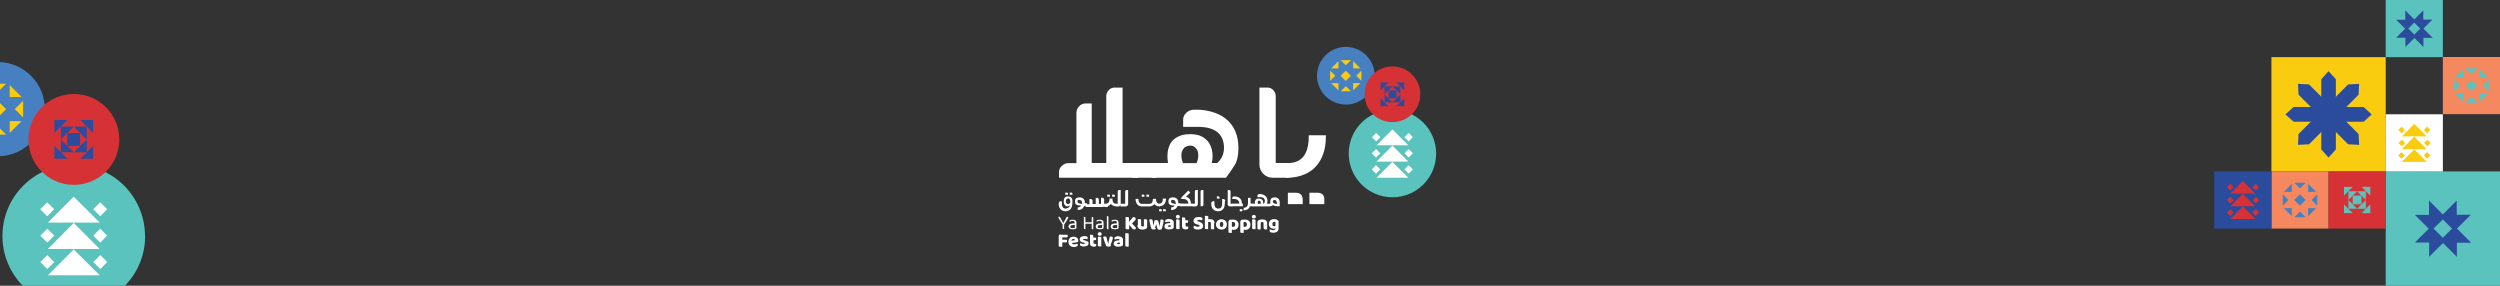 <svg viewBox="0 0 1750 200" version="1.1" xmlns="http://www.w3.org/2000/svg" id="Layer_2">
  
  <rect x="0" y="0" width="1750" height="200" fill="#333333" stroke="none"/>
  
  <defs>
    <style>
      .st0 {
        fill: #facc0f;
      }

      .st1 {
        fill: #5ac3bd;
      }

      .st2 {
        fill: #f5885f;
      }

      .st3 {
        fill: #d63235;
      }

      .st4 {
        fill: #2b4b9c;
      }

      .st5 {
        fill: #fff;
      }

      .st6 {
        fill: #4680c1;
      }
    </style>
  </defs>
  <g>
    <g>
      <path d="M893.8,143c-.4-.2-.8-.4-1.2-.5h0-.5c0-.1-.1-.2-.1-.2h0c-.4-.1-.6-.3-.8-.4-.1-.3-.2-.5-.2-.8s0-.6.3-.8c.2-.2.5-.3.8-.3.5,0,1,.2,1.3.6.3.4.4.8.4,1.5v1ZM894.3,138.7c-.4-.2-.8-.4-1.3-.5-.5,0-.9,0-1.2,0-.7,0-1.3.2-1.8.7-.5.4-.8,1.2-.8,2.2s0,.9.2,1.3c-.4.2-.8.2-1.1.3v1.8c1,0,2-.3,2.8-.8l.7.2,1,.4h.4c0,.1,2.6.1,2.6.1v-2.5c0-.9-.1-1.6-.4-2.1s-.6-.9-1-1.1h0ZM880.6,142.6c-.1-.2-.2-.5-.2-.8,0-.5,0-.9.4-1.1.1,0,.2-.1.4-.2.2,0,.4,0,.6,0,.2,0,.4.2.5.4.1.2.2.5.2.9,0,.3,0,.6-.2.9h-1.7ZM884.2,142.6c0-.4,0-.7,0-.9,0-.6-.1-1.1-.4-1.5-.3-.5-.7-.8-1.3-1h0c-.4-.1-.8-.2-1.2-.2s-.4,0-.6,0h0c-.7,0-1.2.3-1.6.7-.2.2-.4.6-.5.9-.1.4-.2.7-.2,1.1s0,.6,0,.9h-2.1v1.9h12.4v-1.9h-1.8c.2-.6.3-1.2.3-1.9h0c0-1.6-.5-2.7-1.4-3.5-.9-.8-2.2-1.3-3.6-1.4-.2,0-.4,0-.6,0h0c-.4,0-.7.1-1,.4-.3.2-.4.5-.4.9v.9h2c2.1,0,3.1.9,3.2,2.7,0,.8-.3,1.4-.9,1.9h-.7ZM875.5,138.5h-1.9c0,1.1,0,2.2,0,3.4,0,1.3-.3,2.2-.9,2.8-.6.5-1.3.8-2.1.7,0,.6,0,1.2-.1,1.8h.2c1,0,1.8-.2,2.5-.6.8-.5,1.4-1.2,1.8-2.2h2.3v-1.9h-1.9c0-.1,0-.2,0-.3v-3.8ZM862.4,144.4h7.6v-1.9h-.7v-.2c0-1.5-.5-2.7-1.4-3.5-.9-.9-2.2-1.3-3.8-1.3h-.4c-.3,0-.6.1-.8.3-.2.2-.3.5-.3.8v.7c.4,0,.8,0,1.2,0,1.3,0,2.2.3,2.8.9.6.6.9,1.3.9,2.1h0c0,.1,0,.2,0,.2h-5v1.9ZM869.7,147.3c0-.3,0-.5-.2-.7-.1-.1-.4-.2-.7-.2h-1v1.5h1.9v-.5ZM859.3,142.8c0,.5.2.9.5,1.2.3.3.7.5,1.2.5h2v-1.9h-1.6v-8.5c0-.3-.1-.5-.3-.8-.2-.2-.4-.3-.7-.3h-1v9.7ZM857.7,140.7h0c0-.4-.1-.8-.4-1-.3-.3-.6-.4-.9-.4h-.9v3.4c0,2.2-.9,3.3-2.7,3.3-1.7,0-2.6-1.1-2.7-3.1v-2h-.9c-.4,0-.7.1-.9.4s-.4.6-.4.9h0c0,0,0,.7,0,.7,0,1.5.5,2.7,1.3,3.6.8.9,2,1.3,3.4,1.4h0s0,0,0,0h0s0,0,0,0c1.2,0,2.1-.3,2.9-.9.8-.6,1.3-1.4,1.6-2.4l.3-2.2v-1.7ZM852.9,147.9h0s0,0,0,0h0s0,0,0,0h0s0,0,0,0ZM853.7,138.4c0-.3,0-.5-.2-.7-.1-.1-.4-.2-.7-.2h-1v1.5h1.9v-.5ZM841.4,133c-.3,0-.5.1-.7.3-.2.2-.3.5-.3.8v10.3h1c.3,0,.5-.1.7-.3.2-.2.3-.5.3-.8v-10.3h-1ZM838.4,133h-1c-.3,0-.5.1-.7.3h0c-.2.2-.3.5-.3.8v8.5h-1.6v1.9h2c.5,0,.9-.2,1.2-.5.3-.3.5-.7.5-1.2v-9.7ZM827.1,138c-.1.2-.2.4-.2.6v.7c.4,0,.8,0,1.2,0,1.3,0,2.2.3,2.8.9.6.6.9,1.3.9,2.1v.2h-6.1v1.9h9.7v-1.9h-1.8v-.2c0-1.1-.3-2.1-.8-2.9-.6-.8-1.4-1.4-2.6-1.7l3-2.9c-.5-.5-.9-.9-1.4-1.4l-4.4,4.4c-.1,0-.2.2-.3.3h0ZM823.1,143c-.4-.2-.9-.4-1.4-.5h0s-.6-.1-.6-.1h-.2c-.4-.2-.7-.3-.9-.5-.2-.3-.3-.6-.3-.8,0-.4.1-.7.3-.9.2-.2.5-.3.9-.3.6,0,1.1.2,1.5.6.4.4.6.9.6,1.6v1.1ZM824.8,142.3c0,0,0-.2,0-.3,0-.8,0-1.5-.5-2.2h0c-.3-.5-.7-.9-1-1.1-.4-.2-.9-.4-1.4-.5h0c-.5,0-.9,0-1.3,0-.7,0-1.4.2-1.9.6-.5.4-.8,1.2-.8,2.2s.2,1.6.7,2c.5.4,1.1.7,1.9.8.1,0,.2,0,.4,0,0,0,.2,0,.5,0,.2,0,.6.1.8.2-.6.8-1.4,1.2-2.4,1.2,0,.6,0,1.2,0,1.8h.2c1,0,1.8-.2,2.5-.6.8-.5,1.4-1.2,1.8-2.2h2.1v-1.9h-1.6v-.2ZM813.3,147.3c0-.3,0-.5-.2-.7-.1-.1-.4-.2-.7-.2h-1v1.5h1.9v-.5ZM816.1,147.3c0-.3,0-.5-.2-.7-.1-.1-.4-.2-.7-.2h-1v1.5h1.9v-.5ZM811.2,144.4h.5c1.4-.1,2.6-.6,3.3-1.5.8-.9,1.2-2.2,1.2-3.7v-.2h-2.2v.2c0,2.1-.8,3.2-2.4,3.3h-.6v1.9ZM801.1,137.1c0-.3,0-.5-.2-.7-.2-.1-.4-.2-.7-.2h-1v1.5h1.9v-.5ZM804.4,137.1c0-.3,0-.5-.2-.7-.1-.1-.4-.2-.7-.2h-1v1.5h1.9v-.5ZM794.9,139.1v.2c0,1.6.4,2.8,1.2,3.8.8.9,2,1.4,3.4,1.4h5.2c1.3-.1,2.6-.7,3.5-1.6.9,1.1,2.1,1.6,3.6,1.6v-1.8c-1.6,0-2.4-1-2.6-2.9h0c0-.3,0-.4,0-.4v-.2h-2.2v.2c0,2.1-.8,3.2-2.4,3.3h-5.3c-1.6-.1-2.4-1.2-2.4-3.3v-.2h-2.2ZM811.8,142.6h.2s-.2-.2-.2-.2v.2ZM811.8,144.4v.2l.2-.2h-.2ZM789.6,133h-1c-.3,0-.5.1-.7.3h0c-.2.2-.3.5-.3.8v8.5h-1.6v1.9h2c.5,0,.9-.2,1.2-.5.3-.3.5-.7.5-1.2v-9.7ZM784.4,133h-1c-.3,0-.5.1-.7.3-.2.2-.3.5-.3.8v8.5h-1.6v1.9h2c.7,0,1.2-.3,1.5-1v1h2.2v-1.9h-2v-9.6ZM777,137.1c0-.3,0-.5-.2-.7-.2-.1-.4-.2-.7-.2h-1v1.5h1.9v-.5ZM780.4,137.1c0-.3,0-.5-.2-.7-.1-.1-.4-.2-.7-.2h-1v1.5h1.9v-.5ZM776.7,139.2c0,2.2-.9,3.3-2.6,3.4v1.8c1.5,0,2.7-.6,3.6-1.6.9,1.1,2.1,1.6,3.6,1.6v-1.8c-1.7,0-2.6-1.2-2.6-3.4v-.2h-2.2v.2ZM775.4,142.6h-2.5v-2.9s0,0,0,0c0-.4-.1-.7-.4-.9s-.6-.4-.9-.4h-.9v4.3h-1.5v-2.9s0,0,0,0c0-.3-.1-.7-.4-.9-.3-.3-.6-.4-.9-.4h-.9v4.3h-2.2v-2.2s0,0,0,0c0-.4-.1-.7-.4-.9-.3-.3-.6-.4-.9-.4h-.9v3.7h-2.7v1.9h12c.3,0,.6-.1.9-.4.3.3.6.4.8.4h1.9v-1.9ZM757.6,143c-.4-.2-.9-.4-1.4-.5h0s-.6-.1-.6-.1h-.2c-.4-.2-.7-.3-.9-.5-.2-.3-.3-.6-.3-.8,0-.4.1-.7.3-.9.2-.2.5-.3.9-.3.6,0,1.1.2,1.5.6.4.4.6.9.6,1.6v1.1ZM759.4,142.3c0,0,0-.2,0-.3,0-.8,0-1.5-.5-2.2h0c-.3-.5-.7-.9-1-1.1-.4-.2-.9-.4-1.4-.5h0c-.5,0-.9,0-1.3,0-.7,0-1.4.2-1.9.6-.5.4-.8,1.2-.8,2.2s.2,1.6.7,2c.5.4,1.1.7,1.9.8.1,0,.2,0,.4,0,0,0,.2,0,.5,0,.2,0,.6.1.8.2-.6.8-1.4,1.2-2.4,1.2,0,.6,0,1.2,0,1.8h.2c1,0,1.8-.2,2.5-.6.8-.5,1.4-1.2,1.8-2.2h2.1v-1.9h-1.6v-.2ZM749.2,141c0,.5,0,1-.4,1.3-.3.3-.6.5-1,.6-.4,0-.8,0-1.1-.4-.3-.3-.5-.8-.6-1.5,0-.6.1-1.1.4-1.5h0c.3-.4.6-.6,1.2-.6s.9.2,1.1.6c.2.3.3.8.4,1.5ZM747.6,135.7c0-.3,0-.5-.2-.7-.2-.1-.4-.2-.7-.2h-1v1.5h1.9v-.5ZM750.7,135.7c0-.3,0-.5-.2-.7-.1-.1-.4-.2-.7-.2h-1v1.5h1.9v-.5ZM749.9,138.1c-.7-.4-1.4-.6-2.3-.6s-.9,0-1.3.2c-.4.1-.7.4-1,.7h0c-.5.6-.7,1.5-.7,2.6s.4,2.4,1.3,3c.4.3.8.5,1.2.5s1-.3,1.8-.8c-.1.9-.6,1.5-1.2,1.8h0c-.6.3-1.2.5-1.7.5-1.7,0-2.6-1.1-2.7-3.1v-2h-.9c-.4,0-.7.1-.9.4s-.4.6-.4.9h0c0,0,0,.7,0,.7h0c0,1.5.5,2.7,1.3,3.6h0c.8.9,2,1.3,3.4,1.4h0s0,0,0,0h0s0,0,0,0h0s0,0,0,0c1.2,0,2.1-.3,2.9-.9s1.3-1.4,1.6-2.4h0s.4-2.2.4-2.2v-1.8c0-1.2-.3-2-1-2.4h0Z" class="st5"></path>
      <path d="M779.3,153.9c-.3,0-.6.2-.9.3-.1,0-.2.2-.3.2,0,0,0,.2,0,.3s0,.2,0,.3.1.2.2.2c.3-.1.6-.3.9-.4.3-.1.7-.2,1.1-.2s.9.1,1.1.3c.3.2.4.6.4,1v.4l-2,.2c-.7,0-1.3.3-1.7.6-.4.3-.6.8-.6,1.4s.2,1.2.7,1.5,1.2.5,2.1.5.9,0,1.3-.1c.4,0,.7-.2.9-.3.2,0,.3-.2.4-.3,0-.1.1-.3.1-.5v-3.3c0-.8-.2-1.4-.7-1.7-.5-.4-1.1-.5-1.9-.5s-.7,0-1.1.1ZM779.2,159.5c-.3-.2-.4-.5-.4-.8s.1-.6.4-.8c.2-.2.6-.3,1.1-.3l1.7-.2v2c-.1,0-.3.2-.6.2-.3,0-.6.1-1,.1s-1,0-1.2-.3ZM775.9,160.5v-8.7c0-.3-.2-.5-.6-.5s-.2,0-.3,0c0,0-.2,0-.2,0v8.7c0,.3.2.5.6.5s.2,0,.3,0c0,0,.2,0,.2,0ZM768.8,153.9c-.3,0-.6.2-.9.3-.1,0-.2.2-.3.2,0,0,0,.2,0,.3s0,.2,0,.3c0,0,.1.2.2.2.3-.1.6-.3.9-.4.3-.1.7-.2,1.1-.2s.9.1,1.1.3c.3.2.4.6.4,1v.4l-2,.2c-.7,0-1.3.3-1.7.6-.4.3-.6.8-.6,1.4s.2,1.2.7,1.5c.5.3,1.2.5,2.1.5s.9,0,1.3-.1c.4,0,.7-.2.9-.3.2,0,.3-.2.4-.3,0-.1.1-.3.1-.5v-3.3c0-.8-.2-1.4-.7-1.7-.5-.4-1.1-.5-1.9-.5s-.7,0-1.1.1ZM768.7,159.5c-.3-.2-.4-.5-.4-.8s.1-.6.4-.8c.2-.2.6-.3,1.1-.3l1.7-.2v2c-.1,0-.3.2-.6.2-.3,0-.6.1-1,.1s-1,0-1.2-.3ZM765.3,160.5v-8.1c0-.3-.2-.5-.6-.5s-.2,0-.3,0c0,0-.2,0-.2,0v3.7h-4.4v-3.3c0-.3-.2-.5-.6-.5s-.2,0-.3,0c0,0-.2,0-.2,0v8.1c0,.3.2.5.6.5s.2,0,.3,0c0,0,.2,0,.2,0v-3.8h4.4v3.4c0,.3.2.5.6.5s.2,0,.3,0c0,0,.2,0,.2,0ZM749.8,153.9c-.3,0-.6.2-.9.3-.1,0-.2.2-.3.2,0,0,0,.2,0,.3s0,.2,0,.3.1.2.2.2c.3-.1.6-.3.9-.4.3-.1.7-.2,1.1-.2s.9.1,1.1.3c.3.2.4.6.4,1v.4l-2,.2c-.7,0-1.3.3-1.7.6-.4.3-.6.8-.6,1.4s.2,1.2.7,1.5,1.2.5,2.1.5.9,0,1.3-.1c.4,0,.7-.2.9-.3.2,0,.3-.2.4-.3,0-.1.1-.3.1-.5v-3.3c0-.8-.2-1.4-.7-1.7-.5-.4-1.1-.5-1.9-.5s-.7,0-1.1.1ZM749.6,159.5c-.3-.2-.4-.5-.4-.8s.1-.6.4-.8c.2-.2.6-.3,1.1-.3l1.7-.2v2c-.1,0-.3.2-.6.2-.3,0-.6.1-1,.1s-1,0-1.2-.3ZM747.1,151.8c0,0-.2,0-.2,0,0,0-.1,0-.2,0-.4.7-.8,1.4-1.1,2.1-.4.7-.8,1.5-1.3,2.3h0c-.1-.2-.3-.5-.5-.9-.2-.3-.4-.7-.6-1.1-.2-.4-.4-.7-.6-1.1-.2-.4-.4-.7-.5-.9-.1-.2-.2-.3-.3-.4,0,0-.2-.1-.4-.1s-.3,0-.4.1c-.1,0-.2.2-.2.3.2.4.4.8.6,1.2.2.4.5.9.8,1.3.3.4.5.9.8,1.3.3.4.5.8.8,1.2v2.7c0,.3.2.5.6.5s.2,0,.3,0c0,0,.2,0,.2,0v-3.1c.4-.6.8-1.2,1.2-1.8.4-.6.7-1.1.9-1.5.3-.4.5-.8.6-1.1.1-.3.2-.5.2-.6,0-.3-.2-.5-.5-.5Z" class="st5"></path>
      <path d="M892.8,158.1c-.2.2-.5.3-.9.3s-.7-.1-.9-.4c-.2-.2-.3-.6-.3-1.2s.1-.8.3-1.1c.2-.3.6-.4,1-.4s.3,0,.5,0c.1,0,.2,0,.3.1v2.6ZM890.5,153.6c-.4.1-.8.3-1.2.6-.3.3-.6.6-.8,1.1-.2.4-.3.9-.3,1.5s0,1.1.3,1.5.4.8.7,1c.3.3.6.5,1,.6.4.1.8.2,1.2.2s1,0,1.4-.3v.2c0,.4-.2.6-.5.8-.3.2-.7.3-1.2.3s-.7,0-1.1-.2c-.3-.1-.7-.2-.9-.4-.1,0-.2.2-.3.4,0,.2-.1.4-.1.6,0,.5.2.9.7,1.1.5.2,1.2.3,2,.3s1,0,1.4-.2c.4-.1.8-.3,1.1-.5s.6-.5.8-.9c.2-.4.3-.8.3-1.3v-4.9c0-.3,0-.5-.2-.6-.1-.2-.3-.3-.4-.4-.3-.2-.7-.4-1.1-.5-.4-.1-.9-.2-1.5-.2s-1,0-1.5.2ZM884.7,159.5c0,.2,0,.4,0,.6,0,.1.1.3.3.3.1,0,.3.1.4.2s.3,0,.6,0,.4,0,.6,0,.3,0,.4,0v-4.4c0-.8-.3-1.5-.9-1.9-.6-.5-1.4-.7-2.5-.7s-1.1,0-1.6.2c-.5.1-.9.3-1.2.5-.2.1-.3.3-.4.4-.1.2-.2.4-.2.6v4.2c0,.2,0,.4,0,.6,0,.1.1.3.3.3s.3.1.4.2.4,0,.6,0,.4,0,.6,0c.2,0,.3,0,.4,0v-4.9c.1,0,.3-.2.5-.2.2,0,.4,0,.6,0,.3,0,.5,0,.7.2.2.1.2.4.2.6v3.3ZM878.9,154.7c0-.2,0-.4,0-.6,0-.1-.1-.3-.3-.3-.1,0-.3-.1-.4-.2s-.4,0-.6,0-.4,0-.6,0c-.2,0-.4,0-.5,0v5.7c0,.2,0,.4,0,.6,0,.1.1.3.3.3.1,0,.3.1.4.2s.4,0,.6,0,.4,0,.6,0c.2,0,.4,0,.5,0v-5.7ZM876.7,152.6c.2.2.6.4,1,.4s.7-.1,1-.4c.2-.2.4-.5.4-.9s-.1-.7-.4-.9c-.2-.2-.6-.4-1-.4s-.7.1-1,.4c-.2.2-.4.5-.4.9s.1.7.4.9ZM870.9,158.7c-.1,0-.3,0-.4-.1v-3.1c.1,0,.2-.1.4-.1.1,0,.3,0,.5,0,.5,0,.8.1,1,.4.2.3.4.7.4,1.3,0,1.2-.5,1.7-1.5,1.7s-.3,0-.4,0ZM869.9,153.6c-.4.1-.8.3-1.1.5-.2.1-.3.3-.4.4-.1.2-.2.4-.2.6v6.8c0,.2,0,.4,0,.6,0,.1.1.3.3.3.1,0,.3.1.4.2.2,0,.3,0,.6,0s.4,0,.6,0c.2,0,.4,0,.5,0v-2.3c.3.1.7.2,1.1.2s1,0,1.5-.2c.4-.2.8-.4,1.1-.7.3-.3.5-.7.7-1.1.2-.5.3-1,.3-1.6s0-1.2-.3-1.6c-.2-.5-.5-.8-.8-1.1-.3-.3-.8-.5-1.2-.7-.5-.1-1-.2-1.6-.2s-1,0-1.5.2ZM862.7,158.7c-.1,0-.3,0-.4-.1v-3.1c.1,0,.2-.1.4-.1.1,0,.3,0,.5,0,.5,0,.8.1,1,.4.2.3.4.7.4,1.3,0,1.2-.5,1.7-1.5,1.7s-.3,0-.4,0ZM861.6,153.6c-.4.1-.8.3-1.1.5-.2.1-.3.3-.4.4-.1.2-.2.4-.2.6v6.8c0,.2,0,.4,0,.6,0,.1.1.3.3.3.1,0,.3.1.4.2.2,0,.3,0,.6,0s.4,0,.6,0c.2,0,.4,0,.5,0v-2.3c.3.1.7.2,1.1.2s1,0,1.5-.2c.4-.2.8-.4,1.1-.7.3-.3.5-.7.7-1.1.2-.5.3-1,.3-1.6s0-1.2-.3-1.6c-.2-.5-.5-.8-.8-1.1-.3-.3-.8-.5-1.2-.7-.5-.1-1-.2-1.6-.2s-1,0-1.5.2ZM854.2,155.8c.2-.3.5-.5.9-.5s.7.2.9.5c.2.3.3.7.3,1.3s-.1,1-.3,1.3c-.2.3-.5.5-.9.5s-.7-.2-.9-.5c-.2-.3-.3-.7-.3-1.3s.1-1,.3-1.3ZM858.5,155.6c-.2-.5-.4-.8-.8-1.1-.3-.3-.7-.6-1.2-.7-.5-.2-1-.3-1.5-.3s-1.1,0-1.5.3c-.5.2-.8.4-1.2.7-.3.3-.6.7-.8,1.1-.2.5-.3,1-.3,1.5s0,1.1.3,1.5c.2.5.4.8.8,1.1.3.3.7.6,1.2.7.5.2,1,.3,1.5.3s1.1,0,1.5-.2c.5-.2.8-.4,1.2-.7s.6-.7.8-1.1c.2-.5.3-1,.3-1.6s0-1-.3-1.5ZM850.2,156.2c0-.9-.3-1.6-.8-2.1-.5-.5-1.2-.7-2.2-.7s-.6,0-.8,0c-.2,0-.4.1-.6.2v-1.4c0-.2,0-.4,0-.6,0-.1-.1-.3-.3-.3-.1,0-.3-.1-.4-.2s-.4,0-.6,0-.4,0-.6,0c-.2,0-.4,0-.5,0v8.2c0,.2,0,.4,0,.6,0,.1.1.3.3.3s.3.1.4.2c.2,0,.3,0,.6,0s.4,0,.6,0c.2,0,.3,0,.4,0v-4.9c.1,0,.2-.1.4-.2.2,0,.3,0,.5,0,.3,0,.5,0,.7.2.2.2.3.4.3.8v3.1c0,.2,0,.4,0,.6,0,.1.1.3.3.3.1,0,.3.1.4.2s.4,0,.6,0,.4,0,.6,0,.4,0,.4,0v-4.3ZM838.9,157.3c.3,0,.5.2.6.3.1,0,.2.2.2.4s0,.4-.3.5c-.2.1-.5.2-1,.2s-.9,0-1.2-.2c-.4-.2-.7-.3-1-.5-.2.1-.4.3-.5.4-.2.2-.2.4-.2.7s0,.5.2.7c.2.2.4.4.6.5.3.1.6.2,1,.3s.8.1,1.2.1c1.2,0,2.1-.2,2.8-.7.6-.5.9-1.1.9-1.9s-.2-1.3-.7-1.8c-.5-.4-1.2-.8-2-1.1l-.7-.2c-.2,0-.4-.2-.5-.2-.1,0-.2-.2-.2-.3s0-.3.3-.4c.2-.1.5-.2.9-.2s.8,0,1.1.1c.3,0,.6.2.8.3.2-.1.3-.3.4-.4.1-.2.2-.4.2-.6s0-.5-.2-.6c-.1-.2-.3-.3-.6-.5-.2-.1-.5-.2-.9-.3-.3,0-.7,0-1.1,0-1.1,0-2,.2-2.6.7s-.9,1.1-.9,1.9,0,.8.2,1.1c.1.3.3.5.6.7.2.2.5.4.9.5.3.1.7.3,1.1.4l.6.2ZM829.6,156h1.3c.2,0,.4,0,.6-.2.1-.1.2-.4.2-.7s0-.4,0-.5c0-.2-.1-.3-.2-.4h-1.8v-.9c0-.5-.1-.8-.3-.9-.2-.1-.6-.2-1-.2s-.4,0-.6,0c-.2,0-.3,0-.4,0v6c0,.8.2,1.5.7,1.8.4.4,1.1.6,1.9.6s1.1-.1,1.4-.3c.3-.2.4-.5.4-.9s0-.3,0-.5c0-.1-.1-.2-.2-.3-.1,0-.2,0-.4,0-.2,0-.3,0-.4,0-.3,0-.5,0-.7-.2-.2-.1-.2-.3-.2-.5v-2.1ZM825.7,154.7c0-.2,0-.4,0-.6,0-.1-.1-.3-.3-.3s-.3-.1-.4-.2c-.2,0-.4,0-.6,0s-.4,0-.6,0c-.2,0-.4,0-.5,0v5.7c0,.2,0,.4,0,.6,0,.1.1.3.3.3.1,0,.3.1.4.2.2,0,.3,0,.6,0s.4,0,.6,0c.2,0,.4,0,.5,0v-5.7ZM823.5,152.6c.2.2.6.4,1,.4s.7-.1,1-.4c.2-.2.4-.5.4-.9s-.1-.7-.4-.9c-.2-.2-.6-.4-1-.4s-.7.1-1,.4c-.2.2-.4.5-.4.9s.1.7.4.9ZM817.3,153.5c-.4,0-.7.1-1,.2-.2.1-.4.2-.5.4-.1.1-.2.3-.2.6s0,.4.1.5c0,.2.2.3.3.4.3-.1.6-.2.9-.3.3,0,.7-.1,1-.1s.8,0,1,.2c.2.1.4.3.4.6h0c0,0-1.8.3-1.8.3-.8,0-1.4.3-1.8.6-.4.3-.6.8-.6,1.5s0,.7.2,1c.2.3.4.5.7.7.3.2.6.3,1,.4s.8.1,1.3.1c1.1,0,2-.2,2.6-.5.2-.1.4-.2.5-.4s.2-.4.2-.6v-3.2c0-.4,0-.8-.2-1.1-.2-.3-.4-.6-.7-.8s-.7-.4-1.1-.5c-.4-.1-.9-.2-1.4-.2s-.7,0-1,0ZM817.8,158.8c-.1-.1-.2-.3-.2-.5s0-.3.3-.4c.2,0,.4-.2.6-.2h1c0,0,0,1,0,1,0,0-.2.1-.4.1-.2,0-.4,0-.5,0-.3,0-.6,0-.7-.2ZM808.5,159.6c0-.3.2-.6.3-.9,0-.3.2-.7.3-1,0-.4.2-.7.2-1,0,.3.1.6.2,1,0,.3.2.7.3,1s.2.6.3.9c0,.3.2.5.2.6.1.4.6.6,1.4.6s.6,0,.9-.1.5-.2.6-.3c0-.2.1-.4.2-.7s.2-.7.3-1c0-.4.2-.8.3-1.2,0-.4.2-.8.3-1.2,0-.4.1-.7.2-1,0-.3,0-.5,0-.7,0-.3-.1-.6-.3-.7-.2-.1-.5-.2-.8-.2s-.4,0-.6,0c-.2,0-.4.1-.5.2,0,.8-.2,1.6-.3,2.4,0,.8-.2,1.5-.3,2.3h0c0-.2,0-.4-.1-.6,0-.3-.1-.6-.2-.9,0-.3-.2-.7-.3-1.1-.1-.4-.2-.8-.3-1.2,0-.2-.2-.4-.5-.5-.2-.1-.5-.2-.8-.2s-.5,0-.7,0-.4.1-.6.2c-.1.4-.2.8-.3,1.3-.1.4-.2.8-.3,1.2s-.2.7-.2,1c0,.3-.1.5-.1.7h0c0,0,0-.2,0-.4s0-.4,0-.7c0-.3,0-.7-.2-1.1,0-.5-.1-1.1-.2-1.8,0-.4-.2-.6-.4-.8-.2-.1-.5-.2-.8-.2s-.5,0-.7.1-.4.2-.5.3c0,.5.2,1,.3,1.6.1.6.2,1.2.4,1.8.1.6.3,1.1.4,1.6.1.5.3.8.4,1.1,0,.2.3.4.6.5.3.1.6.2,1,.2s.6,0,.8-.1.4-.2.5-.3c0-.2.1-.4.2-.7ZM796.2,157.8c0,.5,0,1,.3,1.3.2.4.4.7.7.9.3.2.7.4,1.1.5s.9.2,1.4.2,1,0,1.5-.2c.5-.1.8-.3,1.2-.5.4-.2.6-.6.6-1.1v-4.3c0-.2,0-.4,0-.6,0-.1-.1-.3-.3-.3-.1,0-.3-.1-.4-.2s-.4,0-.6,0-.4,0-.6,0-.4,0-.4,0v4.9c0,0-.2,0-.3.1-.1,0-.3,0-.5,0-.4,0-.6,0-.8-.2-.2-.2-.3-.4-.3-.8v-3c0-.2,0-.4,0-.6,0-.1-.1-.3-.3-.3s-.3-.1-.4-.2-.3,0-.6,0-.4,0-.6,0-.3,0-.4,0v4ZM792.3,159.6c.2.3.5.5.7.7.2.2.6.3.9.3s.3,0,.5,0c.2,0,.3-.1.4-.3.1-.1.2-.2.3-.4,0-.2.1-.3.1-.5-.2-.2-.4-.4-.6-.6-.2-.2-.5-.5-.7-.8-.2-.3-.5-.5-.8-.8-.3-.3-.5-.6-.7-.8l1.8-1.8c.3-.3.5-.5.6-.7.1-.2.2-.4.2-.7s-.1-.6-.4-.9c-.3-.2-.7-.4-1.4-.4l-2.9,3.4v-2.2c0-.2,0-.4,0-.6,0-.2-.1-.3-.3-.4-.1,0-.3-.1-.4-.2-.2,0-.4,0-.6,0s-.4,0-.6,0c-.2,0-.4,0-.5,0v7.4c0,.2,0,.4,0,.6,0,.2.1.3.3.4.1,0,.3.1.4.2.2,0,.4,0,.6,0s.4,0,.7,0,.4,0,.5,0v-3.1l2,2.3Z" class="st5"></path>
      <path d="M790.1,164.4c0-.2,0-.4,0-.6,0-.1-.1-.3-.3-.3-.1,0-.3-.1-.4-.2-.2,0-.4,0-.6,0s-.4,0-.6,0c-.2,0-.4,0-.5,0v8.2c0,.2,0,.4,0,.6,0,.1.1.3.3.3.1,0,.3.1.4.2.2,0,.3,0,.6,0s.4,0,.6,0c.2,0,.4,0,.5,0v-8.2ZM781.8,165.6c-.4,0-.7.1-1,.2-.2.1-.4.2-.5.4-.1.1-.2.3-.2.6s0,.4.1.5c0,.2.2.3.3.4.3-.1.6-.2.9-.3.3,0,.7-.1,1-.1s.8,0,1,.2c.2.1.4.3.4.6h0c0,0-1.8.3-1.8.3-.8,0-1.4.3-1.8.6-.4.3-.6.8-.6,1.5s0,.7.2,1c.2.3.4.5.7.7.3.2.6.3,1,.4s.8.1,1.3.1c1.1,0,2-.2,2.6-.5.2-.1.4-.2.5-.4s.2-.4.2-.6v-3.2c0-.4,0-.8-.2-1.1-.2-.3-.4-.6-.7-.8s-.7-.4-1.1-.5c-.4-.1-.9-.2-1.4-.2s-.7,0-1,0ZM782.2,170.9c-.1-.1-.2-.3-.2-.5s0-.3.3-.4c.2,0,.4-.2.6-.2h1c0,0,0,1,0,1,0,0-.2.1-.4.1-.2,0-.4,0-.5,0-.3,0-.6,0-.7-.2ZM777.4,171.6c.1-.3.3-.7.4-1.1.1-.4.3-.8.4-1.2.1-.4.3-.8.4-1.1.1-.4.2-.7.3-1,0-.3.1-.5.1-.7,0-.3-.1-.6-.3-.7-.2-.1-.5-.2-.8-.2s-.4,0-.6,0c-.2,0-.4.1-.5.2-.2.8-.3,1.6-.5,2.5s-.4,1.6-.6,2.3h0c0-.2-.1-.5-.2-.8,0-.3-.2-.7-.3-1.1l-.5-2.2c-.1-.4-.3-.6-.5-.8-.2-.1-.5-.2-.8-.2s-.5,0-.7.1-.4.2-.5.3c0,.3.1.6.3,1,.1.4.2.7.3,1.1.1.4.3.8.4,1.2.1.4.3.8.4,1.1.1.4.3.7.4,1,.1.3.2.5.3.7.1.2.3.4.6.5s.6.1,1,.1.6,0,.9,0c.3,0,.4-.2.6-.3.1-.2.2-.5.4-.8ZM770.9,166.8c0-.2,0-.4,0-.6,0-.1-.1-.3-.3-.3s-.3-.1-.4-.2c-.2,0-.4,0-.6,0s-.4,0-.6,0c-.2,0-.4,0-.5,0v5.7c0,.2,0,.4,0,.6,0,.1.1.3.3.3.1,0,.3.1.4.2.2,0,.3,0,.6,0s.4,0,.6,0c.2,0,.4,0,.5,0v-5.7ZM768.8,164.7c.2.2.6.4,1,.4s.7-.1,1-.4c.2-.2.4-.5.4-.9s-.1-.7-.4-.9c-.2-.2-.6-.4-1-.4s-.7.1-1,.4c-.2.2-.4.5-.4.9s.1.7.4.9ZM765.2,168.1h1.3c.2,0,.4,0,.6-.2.1-.1.2-.4.2-.7s0-.4,0-.5c0-.2-.1-.3-.2-.4h-1.8v-.9c0-.5-.1-.8-.3-.9-.2-.1-.6-.2-1-.2s-.4,0-.6,0c-.2,0-.3,0-.4,0v6c0,.8.2,1.5.7,1.8s1.1.6,1.9.6,1.1-.1,1.4-.3c.3-.2.4-.5.4-.9s0-.3,0-.5c0-.1-.1-.2-.2-.3-.1,0-.2,0-.4,0-.2,0-.3,0-.4,0-.3,0-.5,0-.7-.2-.2-.1-.2-.3-.2-.5v-2.1ZM761.1,169.1c-.4-.4-1-.6-1.9-.9h-.4c-.3-.2-.4-.2-.5-.3,0,0-.1-.2-.1-.3,0-.2,0-.3.3-.3.2,0,.4-.1.7-.1s.3,0,.5,0c.2,0,.4,0,.5.1.2,0,.3,0,.5.1.2,0,.3.1.3.1.1-.1.2-.2.3-.4s.1-.3.1-.6,0-.4-.2-.6c-.1-.2-.3-.3-.5-.4-.2-.1-.5-.2-.8-.2-.3,0-.6,0-1,0s-.9,0-1.3.2c-.4.1-.7.2-1,.4-.3.2-.5.4-.6.7-.2.3-.2.6-.2.9,0,.6.2,1.1.6,1.5.4.3,1,.6,1.8.8h.4c.3.1.5.2.6.3.1,0,.2.2.2.3s0,.3-.2.3c-.2,0-.4.1-.7.1-.5,0-.9,0-1.2-.2-.4-.1-.7-.3-.9-.4-.1.1-.2.2-.3.4,0,.2-.1.3-.1.6s0,.5.2.6c.1.2.3.3.6.4.2.1.5.2.9.3s.7,0,1.1,0c1,0,1.8-.2,2.4-.6s.8-1,.8-1.7-.2-1-.6-1.4ZM752.2,167.5c.2.2.3.4.3.6l-2.4.4c0-.2,0-.3,0-.4,0-.1.1-.3.2-.4.1-.1.2-.2.4-.3.2,0,.4-.1.6-.1.3,0,.6,0,.8.3ZM752.9,172.7c.4,0,.7-.2,1-.3.4-.2.6-.5.6-.9s0-.4-.2-.5c-.1-.2-.2-.3-.4-.4-.2.1-.5.2-.8.3-.3,0-.7.1-1.1.1s-.8,0-1.1-.2-.5-.4-.6-.7l3.5-.5c.3,0,.6-.2.7-.3.2-.2.3-.4.3-.7s0-.8-.2-1.2c-.2-.4-.4-.7-.7-.9-.3-.3-.6-.5-1.1-.6-.4-.2-.9-.2-1.4-.2s-.9,0-1.3.2c-.4.1-.8.3-1.1.6-.3.3-.6.7-.8,1.1-.2.4-.3,1-.3,1.6s.1,1.2.3,1.6c.2.5.5.9.8,1.2.4.3.8.5,1.2.7s1,.2,1.5.2.7,0,1.1,0ZM742.5,164c-.4,0-.7.1-1,.4-.2.2-.4.6-.4,1v6.1c0,.2,0,.4,0,.6,0,.2.1.3.3.4.1,0,.3.1.4.2.2,0,.4,0,.6,0s.4,0,.7,0c.2,0,.4,0,.5,0v-3h2.5c.3,0,.5,0,.6-.2.2-.2.2-.4.2-.8s0-.4,0-.5c0-.2-.1-.3-.2-.4h-3.1v-1.6h3c.3,0,.5,0,.6-.2.2-.2.2-.4.2-.8s0-.4,0-.5c0-.2-.1-.3-.2-.4h-4.7Z" class="st5"></path>
    </g>
    <g>
      <g>
        <path d="M962.3,53c0,11.2-9.1,20.2-20.2,20.2s-20.2-9.1-20.2-20.2,9.1-20.2,20.2-20.2,20.2,9.1,20.2,20.2" class="st6"></path>
        <path d="M1005.3,107.5c0,16.9-13.7,30.6-30.6,30.6s-30.6-13.7-30.6-30.6,13.7-30.6,30.6-30.6,30.6,13.7,30.6,30.6" class="st1"></path>
        <path d="M994.2,66c0,10.8-8.7,19.5-19.5,19.5s-19.5-8.7-19.5-19.5,8.7-19.5,19.5-19.5,19.5,8.7,19.5,19.5" class="st3"></path>
      </g>
      <rect transform="translate(238.4 681.7) rotate(-45)" height="5.1" width="5.1" y="50.5" x="939.5" class="st0"></rect>
      <polygon points="938.5 63.9 942.1 60.3 945.7 63.9 938.5 63.9" class="st0"></polygon>
      <polygon points="945.7 42.1 942.1 45.7 938.5 42.1 945.7 42.1" class="st0"></polygon>
      <polygon points="953 56.6 949.4 53 953 49.4 953 56.6" class="st0"></polygon>
      <polygon points="931.1 49.4 934.7 53 931.1 56.6 931.1 49.4" class="st0"></polygon>
      <polygon points="947.2 63.3 947.2 58.2 952.3 58.2 947.2 63.3" class="st0"></polygon>
      <polygon points="936.9 42.8 936.9 47.9 931.8 47.9 936.9 42.8" class="st0"></polygon>
      <polygon points="952.3 47.9 947.2 47.9 947.2 42.8 952.3 47.9" class="st0"></polygon>
      <polygon points="931.8 58.2 936.9 58.2 936.9 63.3 931.8 58.2" class="st0"></polygon>
      <rect height="5.5" width="5.5" y="63.3" x="972" class="st4"></rect>
      <polygon points="969.2 66 969.2 60.5 974.7 60.5 969.2 66" class="st4"></polygon>
      <polygon points="966.4 63.3 966.4 57.7 971.9 57.7 966.4 63.3" class="st4"></polygon>
      <polygon points="980.3 66 980.3 71.6 974.7 71.6 980.3 66" class="st4"></polygon>
      <polygon points="983 68.8 983 74.3 977.5 74.3 983 68.8" class="st4"></polygon>
      <polygon points="974.7 71.6 969.2 71.6 969.2 66 974.7 71.6" class="st4"></polygon>
      <polygon points="971.9 74.3 966.4 74.3 966.4 68.8 971.9 74.3" class="st4"></polygon>
      <polygon points="974.7 60.5 980.2 60.5 980.2 66 974.7 60.5" class="st4"></polygon>
      <polygon points="977.5 57.7 983 57.7 983 63.3 977.5 57.7" class="st4"></polygon>
      <polygon points="963.6 124.4 974.7 113.3 985.8 124.4 963.6 124.4" class="st5"></polygon>
      <rect transform="translate(204.9 732) rotate(-45)" height="4.2" width="4.2" y="116.5" x="984" class="st5"></rect>
      <rect transform="translate(198.2 715.9) rotate(-45)" height="4.2" width="4.2" y="116.5" x="961.2" class="st5"></rect>
      <polygon points="963.6 113.1 974.7 101.9 985.8 113.1 963.6 113.1" class="st5"></polygon>
      <rect transform="translate(212.9 728.7) rotate(-45)" height="4.2" width="4.2" y="105.2" x="984" class="st5"></rect>
      <rect transform="translate(206.2 712.6) rotate(-45)" height="4.2" width="4.2" y="105.2" x="961.2" class="st5"></rect>
      <polygon points="963.6 101.7 974.7 90.6 985.8 101.7 963.6 101.7" class="st5"></polygon>
      <rect transform="translate(220.9 725.4) rotate(-45)" height="4.2" width="4.2" y="93.9" x="984" class="st5"></rect>
      <rect transform="translate(214.3 709.3) rotate(-45)" height="4.2" width="4.2" y="93.9" x="961.2" class="st5"></rect>
      <path d="M785.7,114.1h11v10.3h-55.4v-3.9c0-1.7.7-3.2,2-4.4,1.4-1.3,2.9-1.9,4.6-1.9h5.6v-35.2c0-1.8.7-3.3,1.9-4.6,1.2-1.3,2.7-2,4.5-2h4.3v41.7h10.2v-46.8c0-1.6.6-3,1.7-4.2,1.1-1.2,2.5-1.8,4.1-1.8h5.6v52.8Z" class="st5"></path>
      <rect height="10.3" width="17" y="114.1" x="792.6" class="st5"></rect>
      <g>
        <path d="M837.6,114.1c.7-1.4,1.1-3.1,1.2-4.9,0-2.2-.4-3.8-1.2-4.9-.9-1.1-1.7-1.8-2.6-2.1-1.2-.3-2.4-.4-3.6,0-1.1.3-1.9.7-2.3,1.1-1.5,1.4-2.3,3.5-2.1,6.2.1,1.8.5,3.3,1.1,4.7h9.6ZM852,114.1c3.2-2.7,4.8-6.3,4.8-10.7-.1-9.4-5.9-14.3-17.3-14.6h-11.3v-4.9c0-2,.7-3.6,2.3-5,1.5-1.4,3.3-2.1,5.2-2.1h.4c1,0,2.4,0,3.4,0,7.9.5,15.2,3,19.9,7.5,4.9,4.6,7.4,10.9,7.5,18.8v.8c-.1,5.2-.9,8.9-2.4,11.3-1.4,2.4-3.6,5.6-6.3,9.2h-52v-10.3h11.4c-.3-2-.4-3.8-.4-5.2s.3-4,1-6c.7-1.9,1.6-3.6,3-4.9,2.2-2.1,5.1-3.4,8.6-3.9h0c1.2-.1,2.2-.2,3.2-.2,2.3,0,4.5.3,6.5.9,3.1,1.1,5.6,3.1,7.1,5.7,1.4,2.4,2.2,5.3,2.2,8.5s-.2,3.1-.6,5.1h4Z" class="st5"></path>
        <path d="M881.7,61.3h5.6c1.6,0,2.9.6,4,1.8,1.2,1.3,1.7,2.6,1.7,4.2v46.8h9v10.3h-11.1c-2.6,0-4.8-.9-6.6-2.7-1.8-1.9-2.7-4-2.7-6.6v-53.8Z" class="st5"></path>
        <path d="M927,142.9h-10.4v-8h5.4c1.7,0,3,.4,3.9,1.3.8.8,1.2,2.1,1.1,3.8v3ZM911.9,142.9h-10.4v-8h5.4c1.7,0,3,.4,3.8,1.3.8.8,1.2,2.1,1.2,3.8v3ZM900,114.1h3c8.8-.7,13.1-6.9,13.1-18.4v-1h12v1c0,8.7-2.3,15.5-6.8,20.6-4.3,4.9-10.9,7.6-18.4,8.1h-1.6s-1.3,0-1.3,0v-10.3Z" class="st5"></path>
      </g>
    </g>
  </g>
  <g>
    <g>
      <path d="M31.4,76.4c0,18.2-14.8,33-33,33s-33-14.8-33-33S-19.8,43.4-1.6,43.4s33,14.8,33,33" class="st6"></path>
      <path d="M101.6,165.2c0,27.6-22.4,49.9-49.9,49.9S1.7,192.8,1.7,165.2s22.4-49.9,49.9-49.9,49.9,22.4,49.9,49.9" class="st1"></path>
      <path d="M83.5,97.6c0,17.6-14.2,31.8-31.8,31.8s-31.8-14.2-31.8-31.8,14.2-31.8,31.8-31.8,31.8,14.2,31.8,31.8" class="st3"></path>
    </g>
    <rect transform="translate(-54.5 21.2) rotate(-45)" height="8.3" width="8.3" y="72.3" x="-5.8" class="st0"></rect>
    <polygon points="-7.5 94.2 -1.6 88.3 4.3 94.2 -7.5 94.2" class="st0"></polygon>
    <polygon points="4.3 58.6 -1.6 64.4 -7.5 58.6 4.3 58.6" class="st0"></polygon>
    <polygon points="16.2 82.2 10.3 76.4 16.2 70.5 16.2 82.2" class="st0"></polygon>
    <polygon points="6.8 93.1 6.8 84.8 15.1 84.8 6.8 93.1" class="st0"></polygon>
    <polygon points="15.1 67.9 6.8 67.9 6.8 59.6 15.1 67.9" class="st0"></polygon>
    <rect height="9" width="9" y="93.1" x="47.1" class="st4"></rect>
    <polygon points="42.6 97.6 42.6 88.6 51.7 88.6 42.6 97.6" class="st4"></polygon>
    <polygon points="38.1 93.1 38.1 84 47.1 84 38.1 93.1" class="st4"></polygon>
    <polygon points="60.7 97.6 60.7 106.6 51.7 106.6 60.7 97.6" class="st4"></polygon>
    <polygon points="65.2 102.1 65.2 111.1 56.2 111.1 65.2 102.1" class="st4"></polygon>
    <polygon points="51.7 106.6 42.6 106.6 42.6 97.6 51.7 106.6" class="st4"></polygon>
    <polygon points="47.1 111.1 38.1 111.1 38.1 102.1 47.1 111.1" class="st4"></polygon>
    <polygon points="51.7 88.6 60.7 88.6 60.7 97.6 51.7 88.6" class="st4"></polygon>
    <polygon points="56.2 84 65.2 84 65.2 93.1 56.2 84" class="st4"></polygon>
    <polygon points="33.5 192.7 51.6 174.6 69.8 192.7 33.5 192.7" class="st5"></polygon>
    <rect transform="translate(-109.1 103.3) rotate(-45)" height="6.9" width="6.9" y="180" x="66.7" class="st5"></rect>
    <rect transform="translate(-120 77.1) rotate(-45)" height="6.9" width="6.9" y="180" x="29.6" class="st5"></rect>
    <polygon points="33.5 174.3 51.6 156.1 69.8 174.3 33.5 174.3" class="st5"></polygon>
    <rect transform="translate(-96.1 97.9) rotate(-45)" height="6.9" width="6.9" y="161.5" x="66.7" class="st5"></rect>
    <rect transform="translate(-106.9 71.7) rotate(-45)" height="6.9" width="6.9" y="161.5" x="29.6" class="st5"></rect>
    <polygon points="33.5 155.8 51.6 137.7 69.8 155.8 33.5 155.8" class="st5"></polygon>
    <rect transform="translate(-83 92.5) rotate(-45)" height="6.9" width="6.9" y="143" x="66.7" class="st5"></rect>
    <rect transform="translate(-93.9 66.3) rotate(-45)" height="6.9" width="6.9" y="143" x="29.6" class="st5"></rect>
  </g>
  <g>
    <rect height="80" width="80" y="40" x="1590" class="st0"></rect>
    <polygon points="1635.1 104.6 1630 110.3 1624.9 104.6 1624.9 55.5 1630 49.8 1635.1 55.5 1635.1 104.6" class="st4"></polygon>
    <polygon points="1654.5 74.9 1660.2 80.1 1654.5 85.2 1605.5 85.2 1599.8 80.1 1605.5 74.9 1654.5 74.9" class="st4"></polygon>
    <polygon points="1651 93.8 1651.4 101.4 1643.7 101 1609 66.3 1608.6 58.7 1616.3 59.1 1651 93.8" class="st4"></polygon>
    <polygon points="1643.7 59.1 1651.4 58.7 1651 66.3 1616.3 101 1608.6 101.4 1609 93.8 1643.7 59.1" class="st4"></polygon>
    <rect height="80" width="80" y="120" x="1670" class="st1"></rect>
    <rect height="40" width="40" y="80" x="1670" class="st5"></rect>
    <polygon points="1681.3 113.3 1690 104.5 1698.7 113.3 1681.3 113.3" class="st0"></polygon>
    <rect transform="translate(420.7 1233.2) rotate(-45)" height="3.3" width="3.3" y="107.1" x="1697.3" class="st0"></rect>
    <rect transform="translate(415.5 1220.6) rotate(-45)" height="3.3" width="3.3" y="107.1" x="1679.4" class="st0"></rect>
    <polygon points="1681.3 104.4 1690 95.6 1698.7 104.4 1681.3 104.4" class="st0"></polygon>
    <rect transform="translate(427.2 1230.8) rotate(-45)" height="3.3" width="3.3" y="98.2" x="1697.3" class="st0"></rect>
    <rect transform="translate(422 1218.2) rotate(-45)" height="3.3" width="3.3" y="98.2" x="1679.4" class="st0"></rect>
    <polygon points="1681.3 95.5 1690 86.7 1698.7 95.5 1681.3 95.5" class="st0"></polygon>
    <rect transform="translate(433.3 1228) rotate(-45)" height="3.3" width="3.3" y="89.3" x="1697.3" class="st0"></rect>
    <rect transform="translate(428.1 1215.4) rotate(-45)" height="3.3" width="3.3" y="89.3" x="1679.4" class="st0"></rect>
    <rect height="40" width="40" y="120" x="1590" class="st2"></rect>
    <rect transform="translate(372.5 1179.4) rotate(-45)" height="5.6" width="5.6" y="137.2" x="1607.2" class="st6"></rect>
    <polygon points="1606 152.1 1610 148.1 1614 152.1 1606 152.1" class="st6"></polygon>
    <polygon points="1614 127.9 1610 131.9 1606 127.9 1614 127.9" class="st6"></polygon>
    <polygon points="1622.1 144 1618.1 140 1622.1 136 1622.1 144" class="st6"></polygon>
    <polygon points="1597.9 136 1601.9 140 1597.9 144 1597.9 136" class="st6"></polygon>
    <polygon points="1615.7 151.3 1615.7 145.7 1621.3 145.7 1615.7 151.3" class="st6"></polygon>
    <polygon points="1604.3 128.7 1604.3 134.3 1598.7 134.3 1604.3 128.7" class="st6"></polygon>
    <polygon points="1621.3 134.3 1615.7 134.3 1615.7 128.7 1621.3 134.3" class="st6"></polygon>
    <polygon points="1598.7 145.7 1604.3 145.7 1604.3 151.3 1598.7 145.7" class="st6"></polygon>
    <rect height="40" width="40" y="120" x="1630" class="st3"></rect>
    <rect height="6.1" width="6.1" y="136.9" x="1646.9" class="st1"></rect>
    <polygon points="1643.9 140 1643.9 133.9 1650 133.9 1643.9 140" class="st1"></polygon>
    <polygon points="1640.8 136.9 1640.8 130.8 1646.9 130.8 1640.8 136.9" class="st1"></polygon>
    <polygon points="1656.1 140 1656.1 146.1 1650 146.1 1656.1 140" class="st1"></polygon>
    <polygon points="1659.2 143.1 1659.2 149.2 1653.1 149.2 1659.2 143.1" class="st1"></polygon>
    <polygon points="1650 146.1 1643.9 146.1 1643.9 140 1650 146.1" class="st1"></polygon>
    <polygon points="1646.9 149.2 1640.8 149.2 1640.8 143.1 1646.9 149.2" class="st1"></polygon>
    <polygon points="1650 133.9 1656.1 133.9 1656.1 140 1650 133.9" class="st1"></polygon>
    <polygon points="1653.1 130.8 1659.2 130.8 1659.2 136.9 1653.1 130.8" class="st1"></polygon>
    <path d="M1710,166.5l-6.5-6.5,6.5-6.4,6.4,6.4-6.4,6.5ZM1719.9,160l9.7-9.7h-9.9v-9.9l-9.7,9.7-9.7-9.7v10h-9.9l9.7,9.7-9.7,9.7h10v10l9.7-9.7,9.7,9.7v-9.9h10l-9.7-9.7Z" class="st4"></path>
    <rect height="40" width="40" y="39.9" x="1710" class="st2"></rect>
    <rect height="40" width="40" x="1670" class="st1"></rect>
    <rect height="40" width="40" y="120" x="1550" class="st4"></rect>
    <rect transform="translate(464.4 1240.9) rotate(-45)" height="5.6" width="5.6" y="57.1" x="1727.2" class="st1"></rect>
    <polygon points="1726 71.9 1730 67.9 1734 71.9 1726 71.9" class="st1"></polygon>
    <polygon points="1734 47.8 1730 51.8 1726 47.8 1734 47.8" class="st1"></polygon>
    <polygon points="1742.1 63.8 1738.1 59.9 1742.1 55.9 1742.1 63.8" class="st1"></polygon>
    <polygon points="1717.9 55.9 1721.9 59.9 1717.9 63.8 1717.9 55.9" class="st1"></polygon>
    <polygon points="1735.7 71.2 1735.7 65.6 1741.3 65.6 1735.7 71.2" class="st1"></polygon>
    <polygon points="1724.3 48.5 1724.3 54.2 1718.7 54.2 1724.3 48.5" class="st1"></polygon>
    <polygon points="1741.3 54.2 1735.7 54.2 1735.7 48.5 1741.3 54.2" class="st1"></polygon>
    <polygon points="1718.7 65.6 1724.3 65.6 1724.3 71.2 1718.7 65.6" class="st1"></polygon>
    <path d="M1690,24.2l-4.2-4.2,4.2-4.2,4.2,4.2-4.2,4.2ZM1696.4,20l6.3-6.3h-6.4v-6.4l-6.3,6.3-6.3-6.3v6.5h-6.4l6.3,6.3-6.3,6.3h6.5v6.5l6.3-6.3,6.3,6.3v-6.4h6.5l-6.3-6.3Z" class="st4"></path>
    <polygon points="1561.3 153.3 1570 144.5 1578.7 153.3 1561.3 153.3" class="st3"></polygon>
    <rect transform="translate(357.3 1160.1) rotate(-45)" height="3.3" width="3.3" y="147.1" x="1577.3" class="st3"></rect>
    <rect transform="translate(352.1 1147.5) rotate(-45)" height="3.3" width="3.3" y="147.1" x="1559.4" class="st3"></rect>
    <polygon points="1561.3 144.4 1570 135.6 1578.7 144.4 1561.3 144.4" class="st3"></polygon>
    <rect transform="translate(363.8 1157.7) rotate(-45)" height="3.3" width="3.3" y="138.2" x="1577.3" class="st3"></rect>
    <rect transform="translate(358.5 1145) rotate(-45)" height="3.3" width="3.3" y="138.2" x="1559.4" class="st3"></rect>
    <polygon points="1561.3 135.5 1570 126.7 1578.7 135.5 1561.3 135.5" class="st3"></polygon>
    <rect transform="translate(369.9 1154.9) rotate(-45)" height="3.3" width="3.3" y="129.3" x="1577.3" class="st3"></rect>
    <rect transform="translate(364.7 1142.2) rotate(-45)" height="3.3" width="3.3" y="129.3" x="1559.4" class="st3"></rect>
  </g>
</svg>